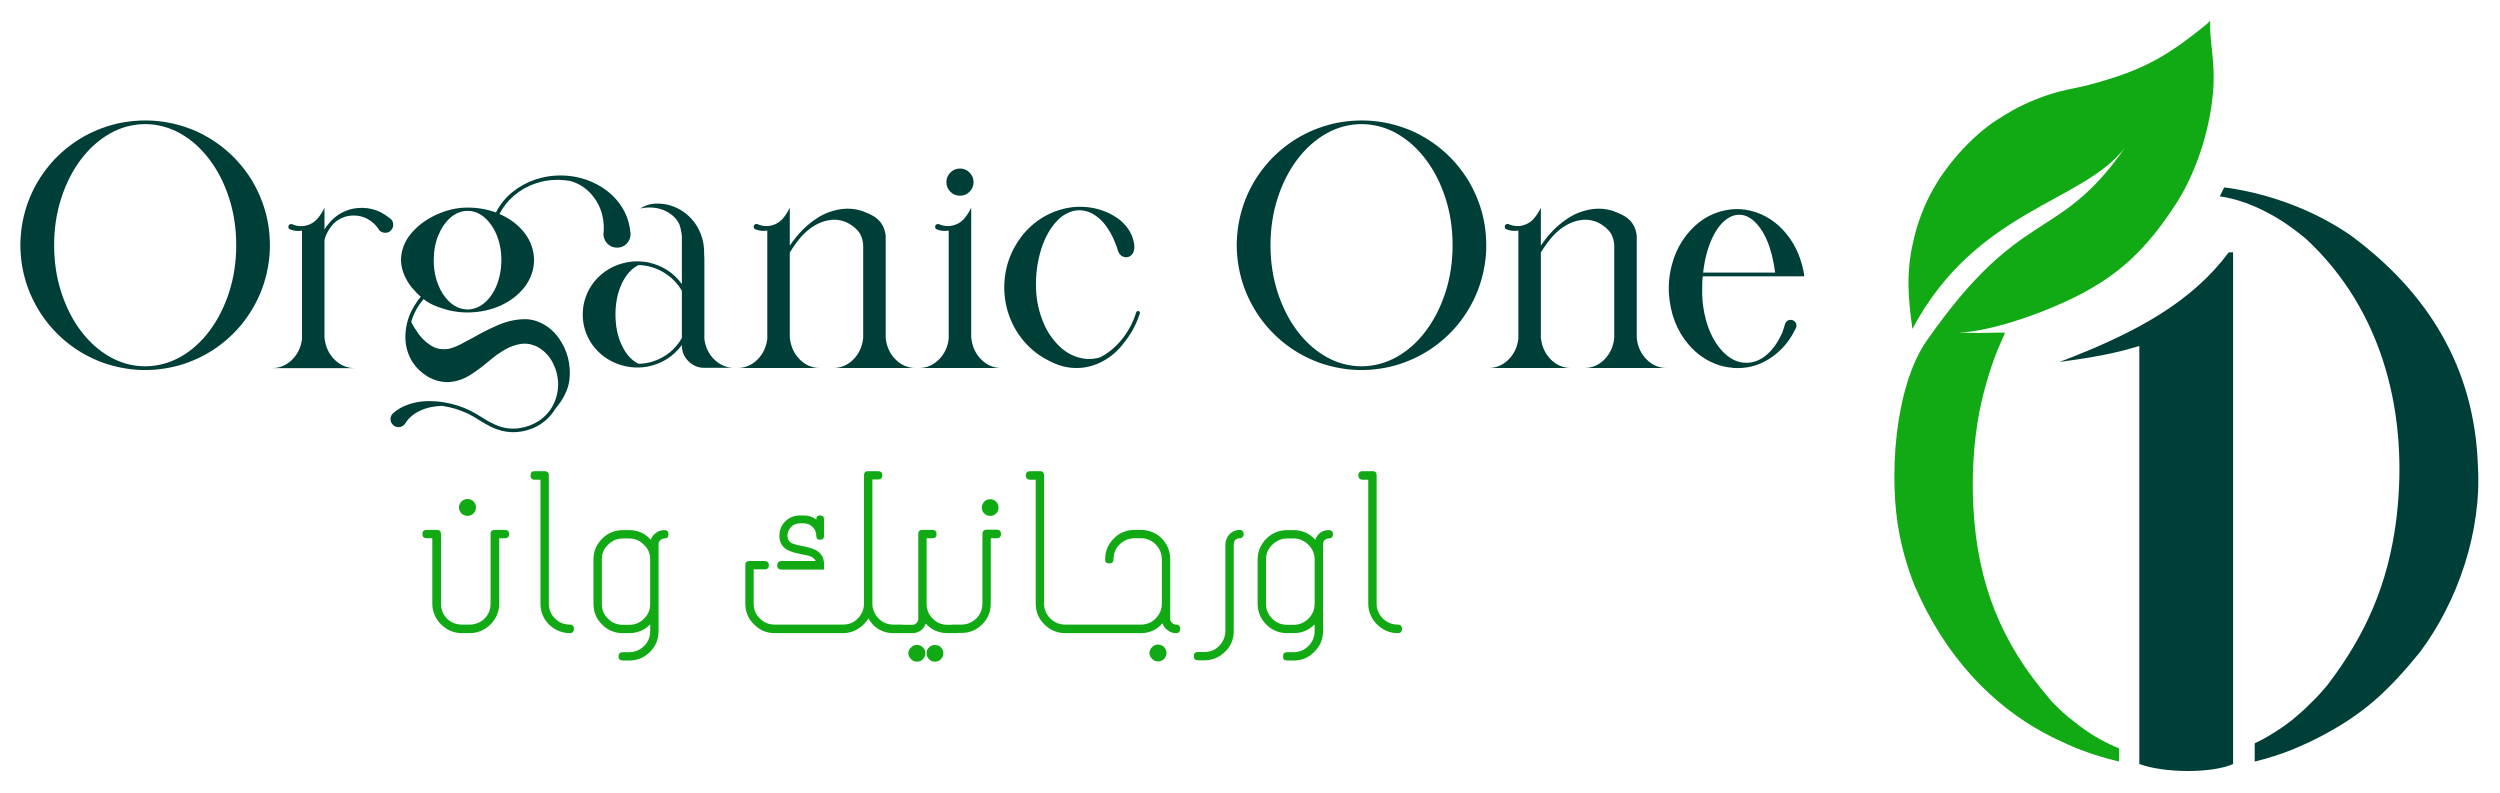 <?xml version="1.0" encoding="UTF-8"?>
<!-- Generated by Pixelmator Pro 3.6.17 -->
<svg width="473" height="150" viewBox="0 0 473 150" xmlns="http://www.w3.org/2000/svg">
    <path id="Path" fill="#003f37" fill-rule="evenodd" stroke="none" d="M 426.59 140.643 L 426.589 144.09 C 429.036 143.491 431.394 142.748 433.714 141.817 C 435.325 141.138 436.795 140.499 438.316 139.722 C 447.019 135.278 451.666 130.949 457.791 123.466 C 465.028 113.838 469.574 100.516 468.819 88.141 C 468.184 69.391 459.211 55.239 444.834 44.595 C 438.628 40.29 431.25 37.335 423.717 35.912 C 422.977 35.788 421.499 35.495 420.801 35.467 C 420.647 35.833 420.192 36.7 419.987 37.158 C 424.713 37.769 430.008 40.406 433.624 43.115 C 434.574 43.805 435.477 44.494 436.332 45.227 C 451.007 58.866 455.836 78.717 453.355 98.505 C 451.797 110.507 447.637 120.072 440.358 129.604 C 440.015 130.01 438.548 131.72 438.064 132.167 C 436.996 133.241 436.073 134.182 434.964 135.114 C 434.53 135.469 434.095 135.871 433.661 136.226 L 432.316 137.243 C 430.495 138.52 428.584 139.7 426.59 140.643"/>
    <path id="path1" fill="#11a914" fill-rule="evenodd" stroke="none" d="M 400.929 144.073 L 400.936 141.604 C 398.417 140.57 395.957 139.213 393.653 137.488 L 391.26 135.621 C 391.171 135.524 391.035 135.426 390.946 135.33 C 390.359 134.886 388.701 133.282 388.165 132.701 C 388.078 132.558 387.987 132.508 387.9 132.364 C 378.779 121.84 374.113 110.611 373.359 95.909 C 373.044 89.933 373.389 83.706 374.513 77.836 C 375.326 73.864 376.409 70.135 377.865 66.375 L 379.355 62.941 C 378.286 62.898 376 62.992 374.789 62.989 C 374.369 63.018 371.578 62.952 370.553 62.957 C 370.365 62.996 370.226 62.99 370.226 62.99 C 370.319 62.993 370.458 63 370.553 62.957 C 373.865 62.812 378.193 61.73 381.261 60.737 C 384.704 59.666 387.876 58.397 390.96 56.985 C 400.785 52.447 406.216 47.125 412.034 38.045 C 415.924 31.729 418.346 23.676 418.784 16.334 C 419.073 11.503 418.017 7.686 418.166 4.013 L 418.073 4.009 C 417.975 4.145 417.346 4.725 417.155 4.856 C 409.306 11.199 404.884 13.441 395.325 16.034 C 393.488 16.518 391.614 16.814 389.731 17.297 C 386.671 18.105 383.831 19.247 381.07 20.718 C 379.687 21.501 379.066 21.894 377.823 22.682 C 373.234 25.617 368.549 30.876 365.94 35.474 C 364.188 38.477 362.788 42.007 361.986 45.701 C 360.632 51.515 360.995 56.327 361.827 62.23 C 373.926 39.525 394.043 38.432 402.109 27.861 C 389.252 46.296 382.627 38.574 364.58 64.391 C 358.352 73.267 357.32 90.646 359.367 101.023 C 360.019 104.449 361.167 108.316 362.444 111.255 C 367.769 123.489 376.527 133.719 388.674 139.662 C 392.099 141.338 394.94 142.478 398.717 143.517 C 399.453 143.733 400.191 143.903 400.929 144.073"/>
    <path id="path2" fill="#003f37" stroke="none" d="M 422.504 144.552 L 422.504 47.745 L 421.679 47.745 C 414.811 56.962 404.518 62.857 389.648 68.481 C 396.524 67.552 400.384 66.804 404.76 65.45 L 404.76 144.552 C 409.392 146.266 418.445 146.363 422.504 144.552"/>
    <path id="path3" fill="#003f37" stroke="none" d="M 37.221 24.872 L 37.221 24.872 C 41.642 26.922 45.127 30.022 47.684 34.165 C 50.247 38.502 51.356 43.183 51.001 48.212 C 50.578 53.164 48.805 57.56 45.681 61.415 C 42.552 65.161 38.638 67.73 33.935 69.117 C 29.014 70.474 24.141 70.287 19.323 68.569 C 14.771 66.85 11.061 64.009 8.215 60.052 C 5.363 55.962 3.909 51.439 3.849 46.463 L 3.849 46.397 L 3.849 46.325 C 3.861 45.136 3.957 43.949 4.132 42.772 C 4.922 37.905 7.003 33.677 10.386 30.082 C 13.799 26.56 17.906 24.292 22.7 23.267 C 27.717 22.29 32.559 22.821 37.221 24.872 M 27.506 69.31 L 27.506 69.31 C 29.894 69.28 32.125 68.67 34.2 67.495 C 36.274 66.312 38.095 64.678 39.657 62.578 C 41.225 60.486 42.455 58.05 43.353 55.281 C 44.246 52.512 44.693 49.551 44.693 46.397 C 44.693 43.237 44.246 40.269 43.353 37.5 C 42.455 34.726 41.225 32.29 39.651 30.203 C 38.077 28.11 36.256 26.469 34.182 25.288 C 32.107 24.105 29.87 23.502 27.47 23.478 L 27.452 23.478 C 25.064 23.502 22.827 24.105 20.758 25.288 C 18.684 26.469 16.862 28.11 15.288 30.203 C 13.715 32.29 12.485 34.726 11.586 37.5 C 10.694 40.269 10.241 43.237 10.241 46.397 C 10.241 49.551 10.694 52.518 11.586 55.293 C 12.485 58.068 13.715 60.498 15.288 62.592 C 16.862 64.678 18.684 66.319 20.758 67.501 C 22.827 68.683 25.064 69.287 27.452 69.31 Z M 74.151 41.675 L 74.151 41.675 C 74.301 41.91 74.386 42.182 74.398 42.489 L 74.398 42.525 L 74.398 42.633 C 74.386 42.748 74.368 42.862 74.343 42.965 C 74.06 43.683 73.572 44.045 72.878 44.045 C 72.414 44.045 72.035 43.87 71.726 43.514 C 71.649 43.406 71.576 43.297 71.516 43.176 C 70.984 42.447 70.328 41.867 69.538 41.427 C 68.748 40.993 67.885 40.775 66.938 40.775 C 65.455 40.775 64.176 41.288 63.11 42.314 C 62.385 43.091 61.855 43.978 61.499 44.98 C 61.451 45.136 61.415 45.287 61.391 45.438 L 61.391 47.79 L 61.391 49.419 L 61.391 49.63 L 61.391 50.83 L 61.391 51.234 L 61.391 63.834 L 61.427 64.117 C 61.626 65.709 62.259 67.024 63.327 68.073 C 64.393 69.123 65.659 69.648 67.138 69.648 L 60.601 69.648 L 60.582 69.648 L 60.565 69.648 L 58.02 69.648 L 58.002 69.648 L 57.965 69.648 L 51.447 69.648 C 52.893 69.648 54.148 69.135 55.209 68.11 C 56.271 67.085 56.91 65.788 57.134 64.226 L 57.134 49.63 L 57.134 43.641 C 56.355 43.767 55.626 43.695 54.944 43.424 C 54.908 43.411 54.866 43.393 54.823 43.375 C 54.643 43.266 54.558 43.117 54.558 42.911 C 54.558 42.772 54.606 42.645 54.715 42.543 C 54.823 42.434 54.944 42.386 55.083 42.386 C 55.144 42.386 55.203 42.392 55.264 42.417 C 55.288 42.417 55.312 42.428 55.336 42.452 C 55.843 42.676 56.379 42.79 56.958 42.79 C 57.573 42.79 58.141 42.664 58.671 42.417 C 59.117 42.206 59.521 41.922 59.871 41.572 C 59.944 41.5 60.016 41.421 60.088 41.343 L 60.088 41.361 L 60.07 41.361 L 60.088 41.361 L 60.088 41.343 C 60.613 40.728 61.053 40.046 61.391 39.292 L 61.391 43.424 C 61.613 43.025 61.879 42.652 62.186 42.314 C 63.386 40.83 64.936 39.877 66.836 39.466 C 69.381 39.033 71.636 39.606 73.601 41.18 C 73.825 41.3 74.006 41.464 74.151 41.675 M 105.436 34.027 L 105.436 34.027 C 103.941 34.027 102.536 34.268 101.215 34.75 L 101.215 34.732 C 99.755 35.251 98.441 36.005 97.278 36.994 C 96.113 37.983 95.185 39.148 94.503 40.492 C 94.528 40.492 94.545 40.498 94.558 40.51 C 94.57 40.51 94.576 40.516 94.576 40.529 C 94.714 40.589 94.854 40.643 94.98 40.703 C 96.82 41.59 98.278 42.766 99.364 44.232 C 100.444 45.698 101.003 47.338 101.041 49.153 L 101.041 49.202 L 101.041 49.328 L 101.041 49.347 L 101.041 49.485 C 101.017 50.089 100.926 50.673 100.775 51.234 C 100.727 51.427 100.666 51.614 100.6 51.801 C 100.353 52.518 100.01 53.206 99.575 53.87 C 99.43 54.057 99.292 54.244 99.147 54.437 C 98.031 55.835 96.572 56.952 94.775 57.784 C 92.984 58.61 90.975 59.057 88.762 59.117 L 88.461 59.117 L 88.304 59.117 C 87.762 59.117 87.243 59.086 86.748 59.027 C 86.097 58.948 85.495 58.84 84.927 58.713 C 84.879 58.701 84.83 58.689 84.788 58.677 C 83.16 58.219 82.015 57.784 81.339 57.386 C 81.013 57.199 80.845 57.102 80.845 57.102 C 80.779 57.054 80.724 57.018 80.687 56.994 C 80.687 56.982 80.682 56.977 80.67 56.977 C 80.574 56.91 80.435 56.801 80.248 56.663 C 80.211 56.638 80.175 56.614 80.139 56.59 C 79.856 56.934 79.584 57.284 79.325 57.652 C 78.656 58.64 78.149 59.714 77.805 60.866 C 77.998 61.36 78.451 62.12 79.168 63.146 C 79.784 64.009 80.567 64.75 81.538 65.372 C 82.503 65.998 83.63 66.204 84.927 65.993 C 85.554 65.848 86.253 65.583 87.032 65.197 C 87.81 64.804 88.642 64.364 89.54 63.869 C 90.975 63.031 92.507 62.26 94.129 61.548 C 95.758 60.835 97.398 60.45 99.044 60.39 C 100.691 60.329 102.282 60.86 103.814 61.982 C 104.52 62.519 105.141 63.158 105.671 63.888 C 107.342 66.246 108.036 68.863 107.752 71.753 C 107.637 72.754 107.342 73.719 106.872 74.66 C 106.401 75.595 105.817 76.463 105.123 77.265 C 104.11 78.972 102.669 80.227 100.811 81.029 C 98.145 82.097 95.528 82.018 92.947 80.782 C 92.206 80.402 91.488 79.997 90.795 79.563 C 90.119 79.123 89.432 78.725 88.726 78.356 C 87.146 77.58 85.488 77.066 83.746 76.807 C 83.721 76.795 83.697 76.789 83.673 76.789 L 83.637 76.789 C 82.051 76.831 80.646 77.151 79.434 77.729 C 78.221 78.315 77.323 79.075 76.75 80.004 L 76.75 80.021 C 76.726 80.058 76.702 80.089 76.678 80.106 C 76.358 80.582 75.936 80.818 75.405 80.818 C 74.983 80.818 74.621 80.667 74.326 80.365 C 74.03 80.064 73.886 79.708 73.886 79.298 C 73.886 78.755 74.121 78.327 74.591 78.007 C 75.086 77.591 75.622 77.247 76.201 76.964 C 77.637 76.295 79.156 75.938 80.76 75.896 C 82.358 75.854 83.921 76.03 85.44 76.415 C 87.044 76.807 88.557 77.41 89.981 78.236 C 90.354 78.46 90.735 78.688 91.109 78.924 C 92.133 79.606 93.213 80.172 94.347 80.619 C 95.625 81.072 96.934 81.197 98.261 81.011 C 99.581 80.824 100.817 80.359 101.957 79.63 C 103.114 78.852 104.002 77.869 104.628 76.68 C 105.249 75.492 105.576 74.201 105.6 72.808 C 105.6 71.373 105.273 70.004 104.617 68.695 C 103.965 67.386 103 66.373 101.728 65.655 C 100.678 65.112 99.629 64.92 98.574 65.07 C 97.519 65.227 96.512 65.583 95.535 66.15 C 94.564 66.716 93.671 67.337 92.863 68.026 C 92.67 68.176 92.478 68.333 92.278 68.502 C 91.181 69.443 90.017 70.293 88.787 71.054 C 87.556 71.813 86.205 72.229 84.734 72.302 C 83.365 72.295 82.099 71.945 80.923 71.246 C 79.753 70.547 78.794 69.636 78.053 68.52 C 77.184 67.115 76.732 65.607 76.702 63.996 C 76.671 62.38 76.979 60.824 77.612 59.328 C 78.143 58.177 78.806 57.109 79.608 56.131 C 79.078 55.697 78.523 55.124 77.932 54.418 C 77.377 53.743 76.907 52.971 76.509 52.091 C 76.117 51.217 75.9 50.251 75.863 49.202 C 75.9 47.308 76.551 45.619 77.818 44.135 C 79.084 42.645 80.682 41.469 82.623 40.589 C 84.56 39.715 86.507 39.274 88.461 39.274 C 90.378 39.274 92.17 39.587 93.834 40.208 C 94.576 38.725 95.596 37.452 96.892 36.391 C 98.182 35.335 99.629 34.533 101.215 33.99 C 101.933 33.743 102.669 33.557 103.41 33.424 C 105.539 33.062 107.655 33.134 109.748 33.653 C 111.268 34.045 112.685 34.654 113.987 35.492 C 115.296 36.331 116.418 37.399 117.346 38.707 C 117.497 38.907 117.642 39.124 117.769 39.346 C 118.088 39.866 118.353 40.396 118.564 40.95 C 118.612 41.071 118.66 41.192 118.709 41.325 C 118.733 41.392 118.752 41.469 118.776 41.554 C 118.86 41.801 118.932 42.054 118.993 42.314 C 119.023 42.441 119.053 42.567 119.077 42.682 C 119.113 42.85 119.143 43.019 119.168 43.194 C 119.192 43.327 119.21 43.459 119.222 43.604 C 119.277 43.816 119.306 44.039 119.306 44.274 C 119.306 44.413 119.294 44.558 119.27 44.696 C 119.24 44.919 119.174 45.143 119.077 45.354 C 118.975 45.577 118.842 45.782 118.691 45.968 C 118.173 46.56 117.521 46.855 116.743 46.855 C 116.038 46.855 115.441 46.608 114.946 46.12 C 114.452 45.631 114.193 45.028 114.169 44.31 L 114.169 44.274 C 114.169 44.123 114.187 43.966 114.217 43.816 C 114.228 43.617 114.235 43.4 114.235 43.176 C 114.235 41.035 113.662 39.153 112.504 37.531 C 111.352 35.915 109.875 34.835 108.072 34.292 C 107.933 34.268 107.788 34.238 107.65 34.202 C 107.059 34.106 106.455 34.051 105.846 34.027 Z M 93.586 43.623 L 93.586 43.623 C 93.406 43.279 93.213 42.959 93.002 42.664 C 92.423 41.795 91.747 41.114 90.97 40.625 C 90.192 40.136 89.353 39.889 88.461 39.889 C 87.273 39.914 86.199 40.341 85.235 41.174 C 84.276 42.006 83.51 43.122 82.931 44.527 C 82.353 45.939 82.063 47.5 82.063 49.219 C 82.063 51.143 82.425 52.875 83.143 54.418 C 83.588 55.384 84.137 56.198 84.788 56.855 C 85.844 57.965 87.074 58.526 88.461 58.551 L 88.762 58.551 C 90.33 58.399 91.657 57.597 92.754 56.15 C 93.852 54.702 94.528 52.868 94.786 50.655 C 94.823 50.275 94.847 49.895 94.859 49.503 L 94.859 49.219 C 94.859 47.127 94.431 45.257 93.586 43.623 M 133.267 64.117 L 133.267 64.117 C 133.465 65.698 134.099 67.006 135.166 68.038 C 136.227 69.075 137.493 69.594 138.953 69.594 L 133.267 69.594 C 132.862 69.594 132.482 69.545 132.115 69.455 C 131.397 69.244 130.782 68.876 130.263 68.357 C 129.426 67.525 129.009 66.523 129.009 65.353 L 129.009 65.281 C 127.333 67.519 125.102 68.894 122.309 69.401 C 120.205 69.72 118.197 69.461 116.285 68.622 C 114.379 67.784 112.848 66.47 111.696 64.666 C 110.622 62.851 110.146 60.932 110.273 58.906 C 110.393 56.88 111.093 55.034 112.365 53.375 C 113.614 51.831 115.152 50.734 116.985 50.076 C 118.818 49.425 120.705 49.28 122.647 49.648 C 125.33 50.233 127.453 51.602 129.009 53.743 L 129.009 46.077 L 129.009 46.023 L 129.009 45.39 L 129.009 44.696 C 128.973 44.262 128.906 43.84 128.81 43.424 C 128.744 43.098 128.647 42.772 128.533 42.452 C 128.105 41.512 127.381 40.746 126.356 40.149 C 125.33 39.552 124.16 39.256 122.84 39.256 C 122.255 39.256 121.694 39.322 121.163 39.449 C 122.092 38.828 123.166 38.514 124.378 38.514 L 124.414 38.514 C 124.969 38.514 125.518 38.568 126.054 38.671 C 128.188 39.129 129.944 40.232 131.319 41.976 C 131.554 42.296 131.778 42.633 131.976 42.983 C 132.53 43.96 132.899 44.992 133.085 46.077 C 133.206 46.758 133.254 47.446 133.23 48.146 C 133.254 48.381 133.267 48.622 133.267 48.87 Z M 123.582 68.376 L 123.582 68.376 C 125.988 67.561 127.797 66.084 129.009 63.942 L 129.009 55.016 C 128.159 53.568 127.019 52.41 125.578 51.548 C 124.143 50.679 122.563 50.209 120.844 50.143 C 119.547 50.751 118.492 51.909 117.672 53.605 C 116.858 55.3 116.448 57.26 116.448 59.486 C 116.448 61.717 116.853 63.677 117.666 65.372 C 118.48 67.067 119.529 68.224 120.826 68.834 C 121.761 68.81 122.677 68.659 123.582 68.376 M 167.591 64.099 L 167.591 64.099 C 167.789 65.691 168.423 67.012 169.485 68.055 C 170.54 69.104 171.806 69.629 173.278 69.629 L 166.759 69.629 L 164.129 69.629 L 157.611 69.629 C 159.082 69.629 160.348 69.104 161.41 68.055 C 162.471 67.012 163.098 65.691 163.297 64.099 C 163.309 64.027 163.315 63.961 163.315 63.888 L 163.315 46.463 C 163.291 45.643 163.092 44.901 162.719 44.238 C 162.682 44.177 162.646 44.123 162.61 44.063 C 162.574 44.002 162.531 43.942 162.483 43.888 C 162.453 43.828 162.411 43.773 162.363 43.725 C 162.254 43.611 162.152 43.496 162.043 43.393 C 162.019 43.369 161.995 43.345 161.971 43.321 C 161.94 43.285 161.905 43.249 161.868 43.212 C 161.856 43.2 161.844 43.188 161.832 43.176 C 161.464 42.85 161.078 42.567 160.668 42.332 C 160.644 42.32 160.541 42.266 160.367 42.169 C 160.191 42.079 159.938 41.97 159.607 41.855 C 159.227 41.734 158.853 41.65 158.473 41.608 C 158.394 41.596 158.305 41.59 158.208 41.59 C 157.646 41.554 157.092 41.596 156.549 41.711 C 155.736 41.885 154.951 42.193 154.197 42.633 C 153.577 42.995 152.991 43.424 152.449 43.918 C 152.201 44.148 151.966 44.377 151.743 44.612 C 150.899 45.577 150.138 46.614 149.463 47.718 L 149.428 47.772 L 149.428 49.612 L 149.428 63.834 L 149.463 64.099 C 149.662 65.691 150.296 67.012 151.363 68.055 C 152.43 69.104 153.697 69.629 155.174 69.629 L 148.638 69.629 L 148.62 69.629 L 146.039 69.629 L 146.021 69.629 L 146.003 69.629 L 139.483 69.629 C 140.943 69.629 142.209 69.111 143.271 68.068 C 144.338 67.024 144.971 65.715 145.17 64.135 L 145.17 43.623 C 144.404 43.749 143.674 43.676 142.981 43.406 C 142.945 43.393 142.909 43.387 142.872 43.375 C 142.686 43.255 142.595 43.098 142.595 42.893 C 142.595 42.754 142.643 42.633 142.752 42.525 C 142.861 42.417 142.981 42.368 143.12 42.368 C 143.192 42.368 143.252 42.38 143.3 42.399 C 143.337 42.41 143.367 42.423 143.385 42.434 C 143.892 42.658 144.434 42.772 145.014 42.772 C 145.616 42.772 146.177 42.645 146.707 42.399 C 147.154 42.199 147.558 41.922 147.907 41.572 C 147.98 41.488 148.052 41.403 148.124 41.325 L 148.124 41.343 L 148.124 41.361 L 148.124 41.343 C 148.649 40.716 149.09 40.028 149.428 39.274 L 149.428 46.463 C 149.831 45.878 150.259 45.305 150.718 44.75 C 150.79 44.666 150.863 44.588 150.929 44.503 C 152.014 43.207 153.269 42.109 154.686 41.21 C 156.103 40.305 157.671 39.75 159.377 39.539 C 160.517 39.407 161.645 39.497 162.748 39.805 C 163.056 39.895 163.352 40.004 163.635 40.125 C 163.75 40.167 163.864 40.215 163.967 40.263 C 164.473 40.462 164.919 40.679 165.305 40.915 C 165.685 41.15 166.017 41.416 166.3 41.711 L 166.319 41.729 C 166.517 41.94 166.705 42.182 166.868 42.452 C 167.005 42.676 167.126 42.917 167.223 43.176 C 167.278 43.297 167.326 43.418 167.362 43.55 C 167.434 43.797 167.495 44.051 167.537 44.31 C 167.548 44.413 167.561 44.527 167.572 44.648 L 167.572 45.583 L 167.572 47.597 L 167.572 63.961 L 167.572 64.009 C 167.572 64.033 167.579 64.062 167.591 64.099 M 183.788 64.099 L 183.788 64.099 C 183.988 65.691 184.621 67.012 185.688 68.055 C 186.755 69.104 188.015 69.629 189.481 69.629 L 183.752 69.629 L 182.962 69.629 L 180.327 69.629 L 179.495 69.629 L 173.808 69.629 C 175.268 69.629 176.534 69.111 177.596 68.068 C 178.663 67.024 179.296 65.709 179.495 64.117 L 179.495 49.63 L 179.495 43.623 C 178.729 43.761 178 43.695 177.306 43.424 C 177.27 43.4 177.234 43.387 177.197 43.375 C 177.01 43.266 176.92 43.117 176.92 42.911 C 176.92 42.76 176.968 42.633 177.077 42.531 C 177.186 42.434 177.306 42.386 177.444 42.386 C 177.517 42.386 177.577 42.392 177.625 42.399 C 177.662 42.41 177.692 42.423 177.71 42.434 C 178.217 42.658 178.759 42.772 179.338 42.772 C 179.941 42.772 180.502 42.645 181.032 42.399 C 181.49 42.199 181.895 41.922 182.232 41.572 C 182.305 41.488 182.378 41.409 182.45 41.343 L 182.45 41.361 L 182.45 41.343 C 182.974 40.716 183.414 40.028 183.752 39.274 L 183.752 49.63 L 183.752 63.834 Z M 181.636 37.03 L 181.636 37.03 C 180.918 37.03 180.309 36.777 179.808 36.277 C 179.308 35.776 179.055 35.173 179.055 34.467 C 179.055 33.762 179.308 33.152 179.808 32.646 C 180.309 32.139 180.918 31.886 181.636 31.886 C 182.341 31.886 182.945 32.139 183.445 32.646 C 183.945 33.152 184.198 33.762 184.198 34.467 C 184.198 35.173 183.945 35.776 183.445 36.277 C 182.945 36.777 182.341 37.03 181.636 37.03 M 214.978 59.081 L 214.978 59.081 C 215.032 58.943 215.134 58.858 215.285 58.845 C 215.43 58.827 215.544 58.888 215.629 59.027 C 215.677 59.111 215.689 59.202 215.665 59.293 C 215.641 59.389 215.611 59.479 215.575 59.558 C 215.551 59.606 215.533 59.648 215.52 59.684 C 215.442 59.931 215.351 60.179 215.255 60.426 C 215.032 60.98 214.785 61.524 214.513 62.067 C 213.952 63.103 213.289 64.086 212.535 65.015 C 211.234 66.729 209.581 68.007 207.591 68.852 C 205.438 69.726 203.23 69.865 200.981 69.274 C 199.926 68.96 198.919 68.532 197.96 67.989 C 197.056 67.506 196.211 66.934 195.433 66.27 C 193.763 64.835 192.46 63.134 191.532 61.174 C 190.603 59.213 190.097 57.139 190.012 54.95 C 189.904 50.909 191.134 47.332 193.684 44.219 C 194.921 42.76 196.393 41.584 198.087 40.685 C 199.088 40.167 200.137 39.774 201.229 39.503 C 201.771 39.371 202.32 39.274 202.875 39.201 C 202.978 39.19 203.098 39.177 203.236 39.166 C 203.369 39.153 203.502 39.148 203.634 39.141 C 203.761 39.135 203.87 39.129 203.96 39.129 L 204.093 39.129 C 206.481 39.075 208.712 39.642 210.768 40.849 L 210.75 40.849 C 211.734 41.397 212.566 42.134 213.259 43.043 C 213.958 43.96 214.392 44.974 214.568 46.096 C 214.676 46.657 214.628 47.211 214.429 47.754 C 214.23 48.176 213.917 48.46 213.5 48.605 C 213.084 48.743 212.668 48.689 212.252 48.442 C 211.866 48.176 211.613 47.808 211.492 47.35 C 211.317 46.771 211.112 46.204 210.877 45.655 C 210.443 44.582 209.87 43.568 209.164 42.616 C 208.458 41.657 207.584 40.902 206.547 40.353 C 205.474 39.811 204.352 39.654 203.176 39.889 C 201.971 40.197 200.94 40.8 200.083 41.692 C 199.353 42.447 198.738 43.285 198.237 44.214 C 197.737 45.136 197.327 46.101 197.008 47.103 C 196.253 49.54 195.922 52.036 196.018 54.593 C 196.091 56.868 196.567 59.044 197.448 61.132 C 198.213 62.959 199.335 64.528 200.806 65.848 C 202.14 67.018 203.683 67.699 205.438 67.899 C 206.058 67.947 206.686 67.917 207.307 67.808 C 207.344 67.796 207.374 67.79 207.398 67.79 C 207.717 67.76 208.007 67.675 208.278 67.543 C 208.537 67.404 208.784 67.265 209.02 67.12 C 209.978 66.511 210.841 65.781 211.619 64.949 C 213.175 63.248 214.291 61.294 214.978 59.081 M 267.357 24.872 L 267.357 24.872 C 271.777 26.922 275.263 30.022 277.82 34.165 C 280.382 38.502 281.492 43.183 281.136 48.212 C 280.714 53.164 278.941 57.56 275.818 61.415 C 272.688 65.161 268.774 67.73 264.071 69.117 C 259.15 70.474 254.277 70.287 249.459 68.569 C 244.906 66.85 241.198 64.009 238.351 60.052 C 235.499 55.962 234.046 51.439 233.985 46.463 L 233.985 46.397 L 233.985 46.325 C 233.998 45.136 234.094 43.949 234.269 42.772 C 235.059 37.905 237.139 33.677 240.522 30.082 C 243.935 26.56 248.042 24.292 252.837 23.267 C 257.854 22.29 262.696 22.821 267.357 24.872 M 257.642 69.31 L 257.642 69.31 C 260.031 69.28 262.262 68.67 264.336 67.495 C 266.411 66.312 268.232 64.678 269.794 62.578 C 271.362 60.486 272.591 58.05 273.49 55.281 C 274.382 52.512 274.829 49.551 274.829 46.397 C 274.829 43.237 274.382 40.269 273.49 37.5 C 272.591 34.726 271.362 32.29 269.787 30.203 C 268.214 28.11 266.392 26.469 264.318 25.288 C 262.244 24.105 260.007 23.502 257.607 23.478 L 257.588 23.478 C 255.2 23.502 252.963 24.105 250.895 25.288 C 248.82 26.469 246.999 28.11 245.425 30.203 C 243.85 32.29 242.621 34.726 241.723 37.5 C 240.83 40.269 240.378 43.237 240.378 46.397 C 240.378 49.551 240.83 52.518 241.723 55.293 C 242.621 58.068 243.85 60.498 245.425 62.592 C 246.999 64.678 248.82 66.319 250.895 67.501 C 252.963 68.683 255.2 69.287 257.588 69.31 Z"/>
    <path id="path4" fill="#003f37" stroke="none" d="M 309.69 64.099 L 309.69 64.099 C 309.889 65.692 310.522 67.012 311.584 68.056 C 312.639 69.105 313.905 69.63 315.377 69.63 L 308.858 69.63 L 306.229 69.63 L 299.71 69.63 C 301.181 69.63 302.447 69.105 303.509 68.056 C 304.571 67.012 305.198 65.692 305.396 64.099 C 305.409 64.027 305.415 63.96 305.415 63.888 L 305.415 46.463 C 305.391 45.643 305.192 44.901 304.818 44.238 C 304.782 44.178 304.746 44.123 304.709 44.063 C 304.673 44.002 304.63 43.942 304.582 43.888 C 304.553 43.828 304.51 43.774 304.462 43.725 C 304.354 43.611 304.251 43.496 304.143 43.393 C 304.119 43.369 304.095 43.345 304.07 43.321 C 304.04 43.284 304.004 43.249 303.968 43.212 C 303.955 43.2 303.944 43.188 303.931 43.176 C 303.563 42.85 303.178 42.567 302.768 42.332 C 302.743 42.32 302.64 42.266 302.466 42.169 C 302.291 42.079 302.037 41.97 301.706 41.855 C 301.326 41.735 300.953 41.65 300.572 41.608 C 300.494 41.597 300.404 41.59 300.307 41.59 C 299.746 41.554 299.191 41.597 298.649 41.71 C 297.835 41.886 297.05 42.193 296.297 42.633 C 295.676 42.995 295.091 43.424 294.548 43.918 C 294.301 44.147 294.065 44.377 293.843 44.612 C 292.998 45.576 292.238 46.614 291.563 47.718 L 291.527 47.772 L 291.527 49.612 L 291.527 63.834 L 291.563 64.099 C 291.762 65.692 292.395 67.012 293.463 68.056 C 294.529 69.105 295.796 69.63 297.274 69.63 L 290.737 69.63 L 290.719 69.63 L 288.138 69.63 L 288.12 69.63 L 288.102 69.63 L 281.583 69.63 C 283.042 69.63 284.308 69.112 285.37 68.068 C 286.438 67.024 287.071 65.716 287.27 64.135 L 287.27 43.622 C 286.504 43.75 285.774 43.677 285.08 43.405 C 285.045 43.393 285.008 43.388 284.972 43.375 C 284.785 43.255 284.694 43.098 284.694 42.893 C 284.694 42.754 284.743 42.633 284.852 42.525 C 284.96 42.417 285.08 42.368 285.219 42.368 C 285.291 42.368 285.352 42.38 285.4 42.399 C 285.436 42.411 285.466 42.422 285.484 42.434 C 285.991 42.658 286.534 42.773 287.113 42.773 C 287.715 42.773 288.277 42.646 288.807 42.399 C 289.254 42.2 289.657 41.922 290.007 41.572 C 290.08 41.488 290.152 41.403 290.224 41.325 L 290.224 41.342 L 290.224 41.361 L 290.224 41.342 C 290.749 40.716 291.189 40.028 291.527 39.274 L 291.527 46.463 C 291.931 45.879 292.359 45.306 292.817 44.751 C 292.89 44.666 292.963 44.588 293.029 44.503 C 294.114 43.207 295.368 42.108 296.785 41.21 C 298.202 40.306 299.771 39.75 301.477 39.54 C 302.616 39.407 303.744 39.498 304.847 39.805 C 305.155 39.895 305.451 40.004 305.734 40.125 C 305.849 40.166 305.963 40.216 306.066 40.263 C 306.572 40.462 307.019 40.679 307.404 40.915 C 307.785 41.149 308.116 41.416 308.4 41.71 L 308.418 41.729 C 308.617 41.94 308.804 42.181 308.967 42.452 C 309.105 42.676 309.226 42.917 309.322 43.176 C 309.377 43.297 309.425 43.417 309.461 43.55 C 309.534 43.798 309.594 44.05 309.637 44.31 C 309.648 44.413 309.66 44.527 309.672 44.648 L 309.672 45.583 L 309.672 47.598 L 309.672 63.96 L 309.672 64.008 C 309.672 64.032 309.679 64.063 309.69 64.099 M 341.313 51.928 L 341.313 51.928 C 341.326 51.982 341.331 52.043 341.331 52.102 L 341.331 52.278 L 341.03 52.278 L 339.848 52.278 L 322.161 52.278 C 322.138 52.452 322.119 52.633 322.107 52.809 C 322.071 53.399 322.059 53.985 322.059 54.576 L 322.059 54.768 L 322.059 54.876 L 322.059 55.052 L 322.059 55.142 L 322.059 55.209 L 322.059 55.263 L 322.059 55.318 L 322.059 55.722 C 322.064 55.794 322.071 55.867 322.071 55.939 C 322.083 56.277 322.1 56.609 322.125 56.927 C 322.138 57.019 322.149 57.115 322.161 57.211 C 322.161 57.302 322.167 57.398 322.18 57.489 C 322.191 57.549 322.197 57.609 322.197 57.669 C 322.469 59.774 322.993 61.651 323.777 63.297 C 324.561 64.937 325.526 66.24 326.678 67.199 C 327.823 68.158 329.072 68.64 330.411 68.64 C 331.804 68.64 333.088 68.134 334.264 67.121 C 335.439 66.107 336.411 64.733 337.177 62.989 C 337.212 62.917 337.243 62.851 337.267 62.79 C 337.394 62.417 337.502 62.096 337.574 61.837 C 337.654 61.578 337.695 61.427 337.707 61.378 L 337.707 61.361 C 337.719 61.312 337.737 61.264 337.762 61.222 C 337.81 61.089 337.876 60.987 337.954 60.902 C 337.954 60.891 337.961 60.885 337.973 60.885 L 337.973 60.866 C 338.304 60.522 338.709 60.432 339.191 60.583 C 339.45 60.691 339.643 60.866 339.77 61.108 C 339.89 61.349 339.921 61.602 339.866 61.874 C 339.854 61.922 339.842 61.964 339.83 61.994 C 339.794 62.091 339.746 62.181 339.685 62.26 C 339.487 62.663 339.275 63.055 339.052 63.448 C 338.943 63.622 338.835 63.791 338.714 63.96 L 338.714 63.978 C 337.478 65.837 335.916 67.278 334.035 68.303 C 333.516 68.587 332.979 68.828 332.425 69.033 C 332.311 69.063 332.189 69.099 332.075 69.136 C 332.051 69.147 332.021 69.16 331.984 69.171 L 331.967 69.171 C 331.967 69.171 331.96 69.178 331.948 69.189 C 331.924 69.189 331.894 69.195 331.863 69.208 C 331.852 69.22 331.839 69.226 331.828 69.226 L 331.81 69.226 L 331.791 69.226 C 331.779 69.237 331.774 69.244 331.774 69.244 C 331.725 69.256 331.677 69.268 331.629 69.274 C 331.056 69.43 330.495 69.533 329.953 69.575 C 329.837 69.587 329.717 69.599 329.603 69.612 C 328.988 69.648 328.427 69.648 327.92 69.612 C 327.86 69.599 327.805 69.587 327.746 69.575 C 326.871 69.509 326.032 69.34 325.218 69.081 L 325.201 69.081 C 322.962 68.339 321.052 67.03 319.459 65.16 C 319.447 65.148 319.442 65.143 319.442 65.143 C 317.24 62.549 316.01 59.335 315.751 55.493 C 315.738 55.203 315.733 54.902 315.733 54.593 L 315.733 54.521 L 315.733 54.455 L 315.733 54.383 C 315.733 53.876 315.763 53.369 315.817 52.863 L 315.817 52.719 C 316.257 49.117 317.554 46.108 319.724 43.701 C 321.89 41.289 324.549 39.919 327.691 39.594 C 327.998 39.57 328.312 39.558 328.625 39.558 C 329.144 39.558 329.651 39.594 330.146 39.66 C 332.938 40.088 335.331 41.361 337.321 43.477 C 339.312 45.6 340.62 48.231 341.241 51.379 L 341.241 51.397 C 341.254 51.451 341.265 51.518 341.278 51.591 C 341.278 51.614 341.283 51.651 341.295 51.699 C 341.307 51.753 341.313 51.813 341.313 51.874 L 341.313 51.891 Z M 322.233 51.572 L 322.233 51.572 L 335.856 51.572 C 335.229 46.777 333.8 43.442 331.563 41.572 C 331.339 41.403 331.11 41.258 330.887 41.132 C 330.489 40.903 330.085 40.758 329.669 40.685 C 329.458 40.65 329.246 40.631 329.036 40.631 C 328.27 40.631 327.54 40.872 326.841 41.342 C 325.677 42.133 324.687 43.424 323.873 45.221 C 323.059 47.018 322.517 49.135 322.233 51.572"/>
    <path id="path5" fill="#11a914" fill-rule="evenodd" stroke="none" d="M 264.502 119.791 C 262.919 119.791 261.629 119.21 260.515 118.132 C 259.459 117.054 258.873 115.726 258.873 114.193 L 258.873 90.762 L 257.817 90.762 C 257.29 90.762 256.997 90.472 256.997 89.933 C 256.997 89.436 257.29 89.145 257.817 89.145 L 259.694 89.145 C 260.221 89.145 260.456 89.436 260.456 89.933 L 260.456 114.193 C 260.456 115.312 260.866 116.224 261.629 117.012 C 262.45 117.8 263.388 118.173 264.502 118.173 C 264.971 118.173 265.264 118.463 265.264 118.961 C 265.264 119.5 264.971 119.791 264.502 119.791 M 95.513 101.835 L 94.458 101.835 L 94.458 114.193 C 94.458 115.726 93.872 117.054 92.816 118.132 C 91.702 119.21 90.412 119.791 88.829 119.791 L 87.422 119.791 C 85.839 119.791 84.548 119.21 83.435 118.132 C 82.379 117.054 81.792 115.726 81.792 114.193 L 81.792 101.835 L 80.737 101.835 C 80.209 101.835 79.916 101.586 79.916 101.047 C 79.916 100.507 80.209 100.258 80.737 100.258 L 82.614 100.258 C 83.141 100.258 83.435 100.507 83.435 101.047 L 83.435 114.193 C 83.435 115.312 83.786 116.224 84.548 117.012 C 85.311 117.8 86.308 118.173 87.422 118.173 L 88.829 118.173 C 89.943 118.173 90.882 117.8 91.702 117.012 C 92.465 116.224 92.816 115.312 92.816 114.193 L 92.816 101.047 C 92.816 100.507 93.11 100.258 93.637 100.258 L 95.513 100.258 C 96.041 100.258 96.334 100.507 96.334 101.047 C 96.334 101.586 96.041 101.835 95.513 101.835 M 88.419 97.604 C 88.008 97.604 87.656 97.439 87.305 97.149 C 87.011 96.817 86.835 96.444 86.835 95.987 C 86.835 95.572 87.011 95.199 87.305 94.868 C 87.656 94.578 88.008 94.412 88.419 94.412 C 88.888 94.412 89.298 94.578 89.591 94.868 C 89.885 95.199 90.061 95.572 90.061 95.987 C 90.061 96.444 89.885 96.817 89.591 97.149 C 89.298 97.439 88.888 97.604 88.419 97.604 M 107.827 119.791 C 106.302 119.791 104.954 119.21 103.84 118.132 C 102.784 117.054 102.256 115.726 102.256 114.193 L 102.256 90.762 L 101.142 90.762 C 100.615 90.762 100.38 90.472 100.38 89.933 C 100.38 89.436 100.615 89.145 101.142 89.145 L 103.019 89.145 C 103.547 89.145 103.84 89.436 103.84 89.933 L 103.84 114.193 C 103.84 115.312 104.192 116.224 105.013 117.012 C 105.775 117.8 106.713 118.173 107.827 118.173 C 108.355 118.173 108.589 118.463 108.589 118.961 C 108.589 119.5 108.355 119.791 107.827 119.791 M 123.013 105.857 C 123.013 104.779 122.662 103.825 121.841 103.078 C 121.079 102.291 120.14 101.876 119.026 101.876 L 117.853 101.876 C 116.739 101.876 115.801 102.291 115.039 103.078 C 114.218 103.825 113.867 104.779 113.867 105.857 L 113.867 114.234 C 113.867 115.353 114.218 116.266 115.039 117.054 C 115.801 117.842 116.739 118.214 117.853 118.214 L 119.026 118.214 C 120.14 118.214 121.079 117.842 121.841 117.054 C 122.662 116.266 123.013 115.353 123.013 114.234 Z M 125.711 101.876 C 125.418 101.876 125.125 102.001 124.949 102.208 C 124.714 102.415 124.597 102.664 124.597 102.954 L 124.597 119.418 C 124.597 120.951 124.069 122.238 123.013 123.315 C 121.9 124.435 120.551 124.975 119.026 124.975 L 117.853 124.975 C 117.326 124.975 117.032 124.726 117.032 124.186 C 117.032 123.647 117.326 123.398 117.853 123.398 L 119.026 123.398 C 120.14 123.398 121.079 122.984 121.841 122.238 C 122.662 121.449 123.013 120.495 123.013 119.418 L 123.013 118.132 C 121.9 119.252 120.609 119.791 119.026 119.791 L 117.853 119.791 C 116.329 119.791 114.98 119.252 113.925 118.173 C 112.811 117.096 112.284 115.768 112.284 114.234 L 112.284 105.857 C 112.284 104.323 112.811 103.037 113.925 101.918 C 114.98 100.839 116.329 100.3 117.853 100.3 L 119.026 100.3 C 120.668 100.3 122.017 100.881 123.131 102.125 C 123.307 101.586 123.659 101.13 124.128 100.797 C 124.597 100.466 125.125 100.3 125.711 100.3 C 126.239 100.3 126.473 100.549 126.473 101.088 C 126.473 101.627 126.239 101.876 125.711 101.876 M 169.043 119.791 C 166.991 119.791 165.349 118.837 164.293 117.012 C 163.766 117.842 163.121 118.505 162.3 119.003 C 161.42 119.542 160.482 119.791 159.485 119.791 L 146.585 119.791 C 145.002 119.791 143.712 119.21 142.657 118.132 C 141.542 117.054 141.015 115.726 141.015 114.193 L 141.015 106.936 C 141.015 106.396 141.249 106.147 141.777 106.147 L 144.65 106.147 C 145.178 106.147 145.471 106.396 145.471 106.936 C 145.471 107.475 145.178 107.723 144.65 107.723 L 142.598 107.723 L 142.598 114.193 C 142.598 115.312 142.95 116.224 143.771 117.012 C 144.533 117.8 145.471 118.173 146.585 118.173 L 159.485 118.173 C 160.599 118.173 161.537 117.8 162.3 117.012 C 163.062 116.224 163.472 115.27 163.472 114.151 L 163.472 89.933 C 163.472 89.394 163.707 89.145 164.235 89.145 L 166.111 89.145 C 166.639 89.145 166.932 89.394 166.932 89.933 C 166.932 90.472 166.639 90.721 166.111 90.721 L 165.055 90.721 L 165.055 114.151 C 165.055 115.27 165.466 116.224 166.228 117.012 C 166.991 117.8 167.929 118.173 169.043 118.173 L 170.744 118.173 L 170.744 118.214 L 172.62 118.214 C 172.913 118.214 173.206 118.09 173.382 117.883 C 173.617 117.676 173.734 117.427 173.734 117.137 L 173.734 101.047 C 173.734 100.507 173.968 100.258 174.496 100.258 L 176.431 100.258 C 176.9 100.258 177.193 100.507 177.193 101.047 C 177.193 101.586 176.9 101.835 176.431 101.835 L 175.317 101.835 L 175.317 114.234 C 175.317 115.312 175.669 116.266 176.489 117.054 C 177.252 117.842 178.19 118.214 179.304 118.214 L 180.183 118.214 L 180.183 118.173 L 181.884 118.173 C 182.998 118.173 183.936 117.759 184.757 116.971 C 185.519 116.183 185.872 115.27 185.872 114.151 L 185.872 101.005 C 185.872 100.507 186.165 100.217 186.692 100.217 L 188.569 100.217 C 189.097 100.217 189.39 100.507 189.39 101.005 C 189.39 101.544 189.097 101.835 188.569 101.835 L 187.455 101.835 L 187.455 114.151 C 187.455 115.726 186.927 117.012 185.872 118.09 C 184.757 119.21 183.467 119.749 181.884 119.749 L 181.239 119.749 L 181.239 119.791 L 179.304 119.791 C 177.662 119.791 176.255 119.21 175.141 117.966 C 174.965 118.505 174.672 118.961 174.203 119.293 C 173.734 119.625 173.206 119.791 172.62 119.791 L 170.744 119.791 L 169.336 119.791 Z M 147.055 106.977 C 147.055 106.438 147.348 106.147 147.875 106.147 L 154.325 106.147 C 154.208 105.815 153.915 105.525 153.446 105.318 C 153.036 105.152 152.449 104.986 151.57 104.862 L 150.925 104.696 L 150.221 104.53 C 149.693 104.364 149.224 104.199 148.872 103.991 C 147.934 103.41 147.465 102.539 147.465 101.337 C 147.465 100.3 147.817 99.388 148.579 98.641 C 149.341 97.895 150.28 97.522 151.335 97.522 L 152.097 97.522 C 152.977 97.522 153.739 97.77 154.443 98.309 L 154.443 98.268 C 154.443 97.77 154.677 97.522 155.146 97.522 C 155.674 97.522 155.908 97.77 155.908 98.268 L 155.908 101.337 C 155.908 101.876 155.674 102.125 155.146 102.125 C 154.677 102.125 154.443 101.876 154.443 101.337 C 154.443 100.715 154.208 100.175 153.739 99.679 C 153.27 99.264 152.742 99.015 152.097 99.015 L 151.335 99.015 C 150.69 99.015 150.104 99.264 149.693 99.679 C 149.224 100.175 148.99 100.715 148.99 101.337 C 148.99 101.959 149.224 102.415 149.693 102.705 C 150.045 102.913 150.749 103.12 151.863 103.327 L 152.449 103.452 L 153.094 103.618 C 153.563 103.742 153.974 103.908 154.325 104.074 C 155.205 104.53 155.732 105.235 155.85 106.147 L 155.908 106.396 L 155.908 107.764 L 147.875 107.764 C 147.348 107.764 147.055 107.516 147.055 106.977 M 172.385 122.487 C 172.679 122.155 173.03 122.03 173.499 122.03 C 173.91 122.03 174.32 122.155 174.613 122.487 C 174.906 122.777 175.082 123.149 175.082 123.606 C 175.082 124.02 174.906 124.394 174.613 124.726 C 174.32 125.058 173.91 125.182 173.499 125.182 C 173.03 125.182 172.679 125.058 172.385 124.726 C 172.034 124.394 171.858 124.02 171.858 123.606 C 171.858 123.149 172.034 122.777 172.385 122.487 M 176.9 122.03 C 177.31 122.03 177.721 122.155 178.014 122.487 C 178.307 122.777 178.483 123.149 178.483 123.606 C 178.483 124.02 178.307 124.394 178.014 124.726 C 177.721 125.058 177.31 125.182 176.9 125.182 C 176.431 125.182 176.079 125.058 175.786 124.726 C 175.434 124.394 175.317 124.02 175.317 123.606 C 175.317 123.149 175.434 122.777 175.786 122.487 C 176.079 122.155 176.431 122.03 176.9 122.03 M 187.337 97.604 C 186.927 97.604 186.516 97.48 186.223 97.149 C 185.93 96.859 185.754 96.485 185.754 96.029 C 185.754 95.614 185.93 95.241 186.223 94.909 C 186.516 94.578 186.927 94.453 187.337 94.453 C 187.806 94.453 188.158 94.578 188.451 94.909 C 188.803 95.241 188.921 95.614 188.921 96.029 C 188.921 96.485 188.803 96.859 188.451 97.149 C 188.158 97.48 187.806 97.604 187.337 97.604 M 201.527 119.791 C 200.002 119.791 198.654 119.21 197.598 118.132 C 196.484 117.054 195.957 115.726 195.957 114.193 L 195.957 90.762 L 194.901 90.762 C 194.374 90.762 194.081 90.472 194.081 89.933 C 194.081 89.436 194.374 89.145 194.901 89.145 L 196.777 89.145 C 197.305 89.145 197.54 89.436 197.54 89.933 L 197.54 114.193 C 197.54 115.312 197.95 116.224 198.712 117.012 C 199.533 117.8 200.471 118.173 201.527 118.173 L 205.104 118.173 L 206.863 118.173 L 215.834 118.173 C 216.948 118.173 217.886 117.8 218.648 117.012 C 219.411 116.224 219.821 115.312 219.821 114.193 L 219.821 105.857 C 219.821 104.738 219.411 103.784 218.648 102.996 C 217.886 102.25 216.948 101.835 215.834 101.835 L 214.662 101.835 C 213.548 101.835 212.61 102.25 211.847 102.996 C 211.027 103.784 210.675 104.738 210.675 105.857 C 210.675 106.355 210.381 106.604 209.854 106.604 C 209.326 106.604 209.091 106.355 209.091 105.857 C 209.091 104.281 209.619 102.996 210.733 101.876 C 211.789 100.797 213.137 100.258 214.662 100.258 L 215.834 100.258 C 217.359 100.258 218.707 100.797 219.821 101.876 C 220.877 102.996 221.405 104.281 221.405 105.857 L 221.405 117.096 C 221.405 117.386 221.522 117.634 221.756 117.842 C 221.932 118.09 222.225 118.173 222.519 118.173 C 223.046 118.173 223.281 118.463 223.281 118.961 C 223.281 119.5 223.046 119.791 222.519 119.791 C 221.932 119.791 221.405 119.625 220.935 119.252 C 220.466 118.92 220.114 118.463 219.939 117.924 C 218.883 119.169 217.476 119.791 215.834 119.791 L 206.863 119.791 L 205.104 119.791 Z M 218.003 122.403 C 218.297 122.113 218.648 121.947 219.118 121.947 C 219.528 121.947 219.939 122.113 220.232 122.403 C 220.525 122.735 220.701 123.108 220.701 123.564 C 220.701 123.979 220.525 124.352 220.232 124.684 C 219.939 124.975 219.528 125.14 219.118 125.14 C 218.648 125.14 218.297 124.975 218.003 124.684 C 217.652 124.352 217.476 123.979 217.476 123.564 C 217.476 123.108 217.652 122.735 218.003 122.403 M 235.067 101.627 C 234.891 101.793 234.715 101.876 234.481 101.835 C 234.188 101.835 233.953 101.959 233.719 102.167 C 233.543 102.374 233.425 102.664 233.425 102.954 L 233.425 119.376 C 233.425 120.91 232.898 122.238 231.784 123.315 C 230.669 124.394 229.38 124.933 227.855 124.933 L 226.682 124.933 C 226.154 124.933 225.861 124.684 225.861 124.145 C 225.861 123.606 226.154 123.357 226.682 123.357 L 227.855 123.357 C 228.969 123.357 229.907 122.984 230.669 122.196 C 231.432 121.408 231.842 120.454 231.842 119.376 L 231.842 103.12 C 231.842 102.498 232.018 101.918 232.37 101.378 C 232.722 100.881 233.191 100.549 233.777 100.383 C 234.012 100.3 234.246 100.258 234.481 100.258 C 235.067 100.258 235.302 100.549 235.302 101.088 C 235.302 101.296 235.243 101.461 235.067 101.627 M 248.729 105.857 C 248.729 104.779 248.319 103.825 247.556 103.078 C 246.735 102.291 245.797 101.876 244.742 101.876 L 243.51 101.876 C 242.455 101.876 241.517 102.291 240.696 103.078 C 239.933 103.825 239.523 104.779 239.523 105.857 L 239.523 114.234 C 239.523 115.353 239.933 116.266 240.696 117.054 C 241.517 117.842 242.455 118.214 243.51 118.214 L 244.742 118.214 C 245.797 118.214 246.735 117.842 247.556 117.054 C 248.319 116.266 248.729 115.353 248.729 114.234 Z M 251.368 101.876 C 251.075 101.876 250.84 102.001 250.605 102.208 C 250.43 102.415 250.312 102.664 250.312 102.954 L 250.312 119.418 C 250.312 120.951 249.785 122.238 248.671 123.315 C 247.615 124.435 246.266 124.975 244.742 124.975 L 243.51 124.975 C 242.983 124.975 242.748 124.726 242.748 124.186 C 242.748 123.647 242.983 123.398 243.51 123.398 L 244.742 123.398 C 245.797 123.398 246.735 122.984 247.556 122.238 C 248.319 121.449 248.729 120.495 248.729 119.418 L 248.729 118.132 C 247.615 119.252 246.266 119.791 244.742 119.791 L 243.51 119.791 C 241.986 119.791 240.696 119.252 239.581 118.173 C 238.526 117.096 237.94 115.768 237.94 114.234 L 237.94 105.857 C 237.94 104.323 238.526 103.037 239.581 101.918 C 240.696 100.839 241.986 100.3 243.51 100.3 L 244.742 100.3 C 246.325 100.3 247.732 100.881 248.846 102.125 C 249.022 101.586 249.374 101.13 249.785 100.797 C 250.254 100.466 250.782 100.3 251.368 100.3 C 251.896 100.3 252.189 100.549 252.189 101.088 C 252.189 101.627 251.896 101.876 251.368 101.876"/>
</svg>
